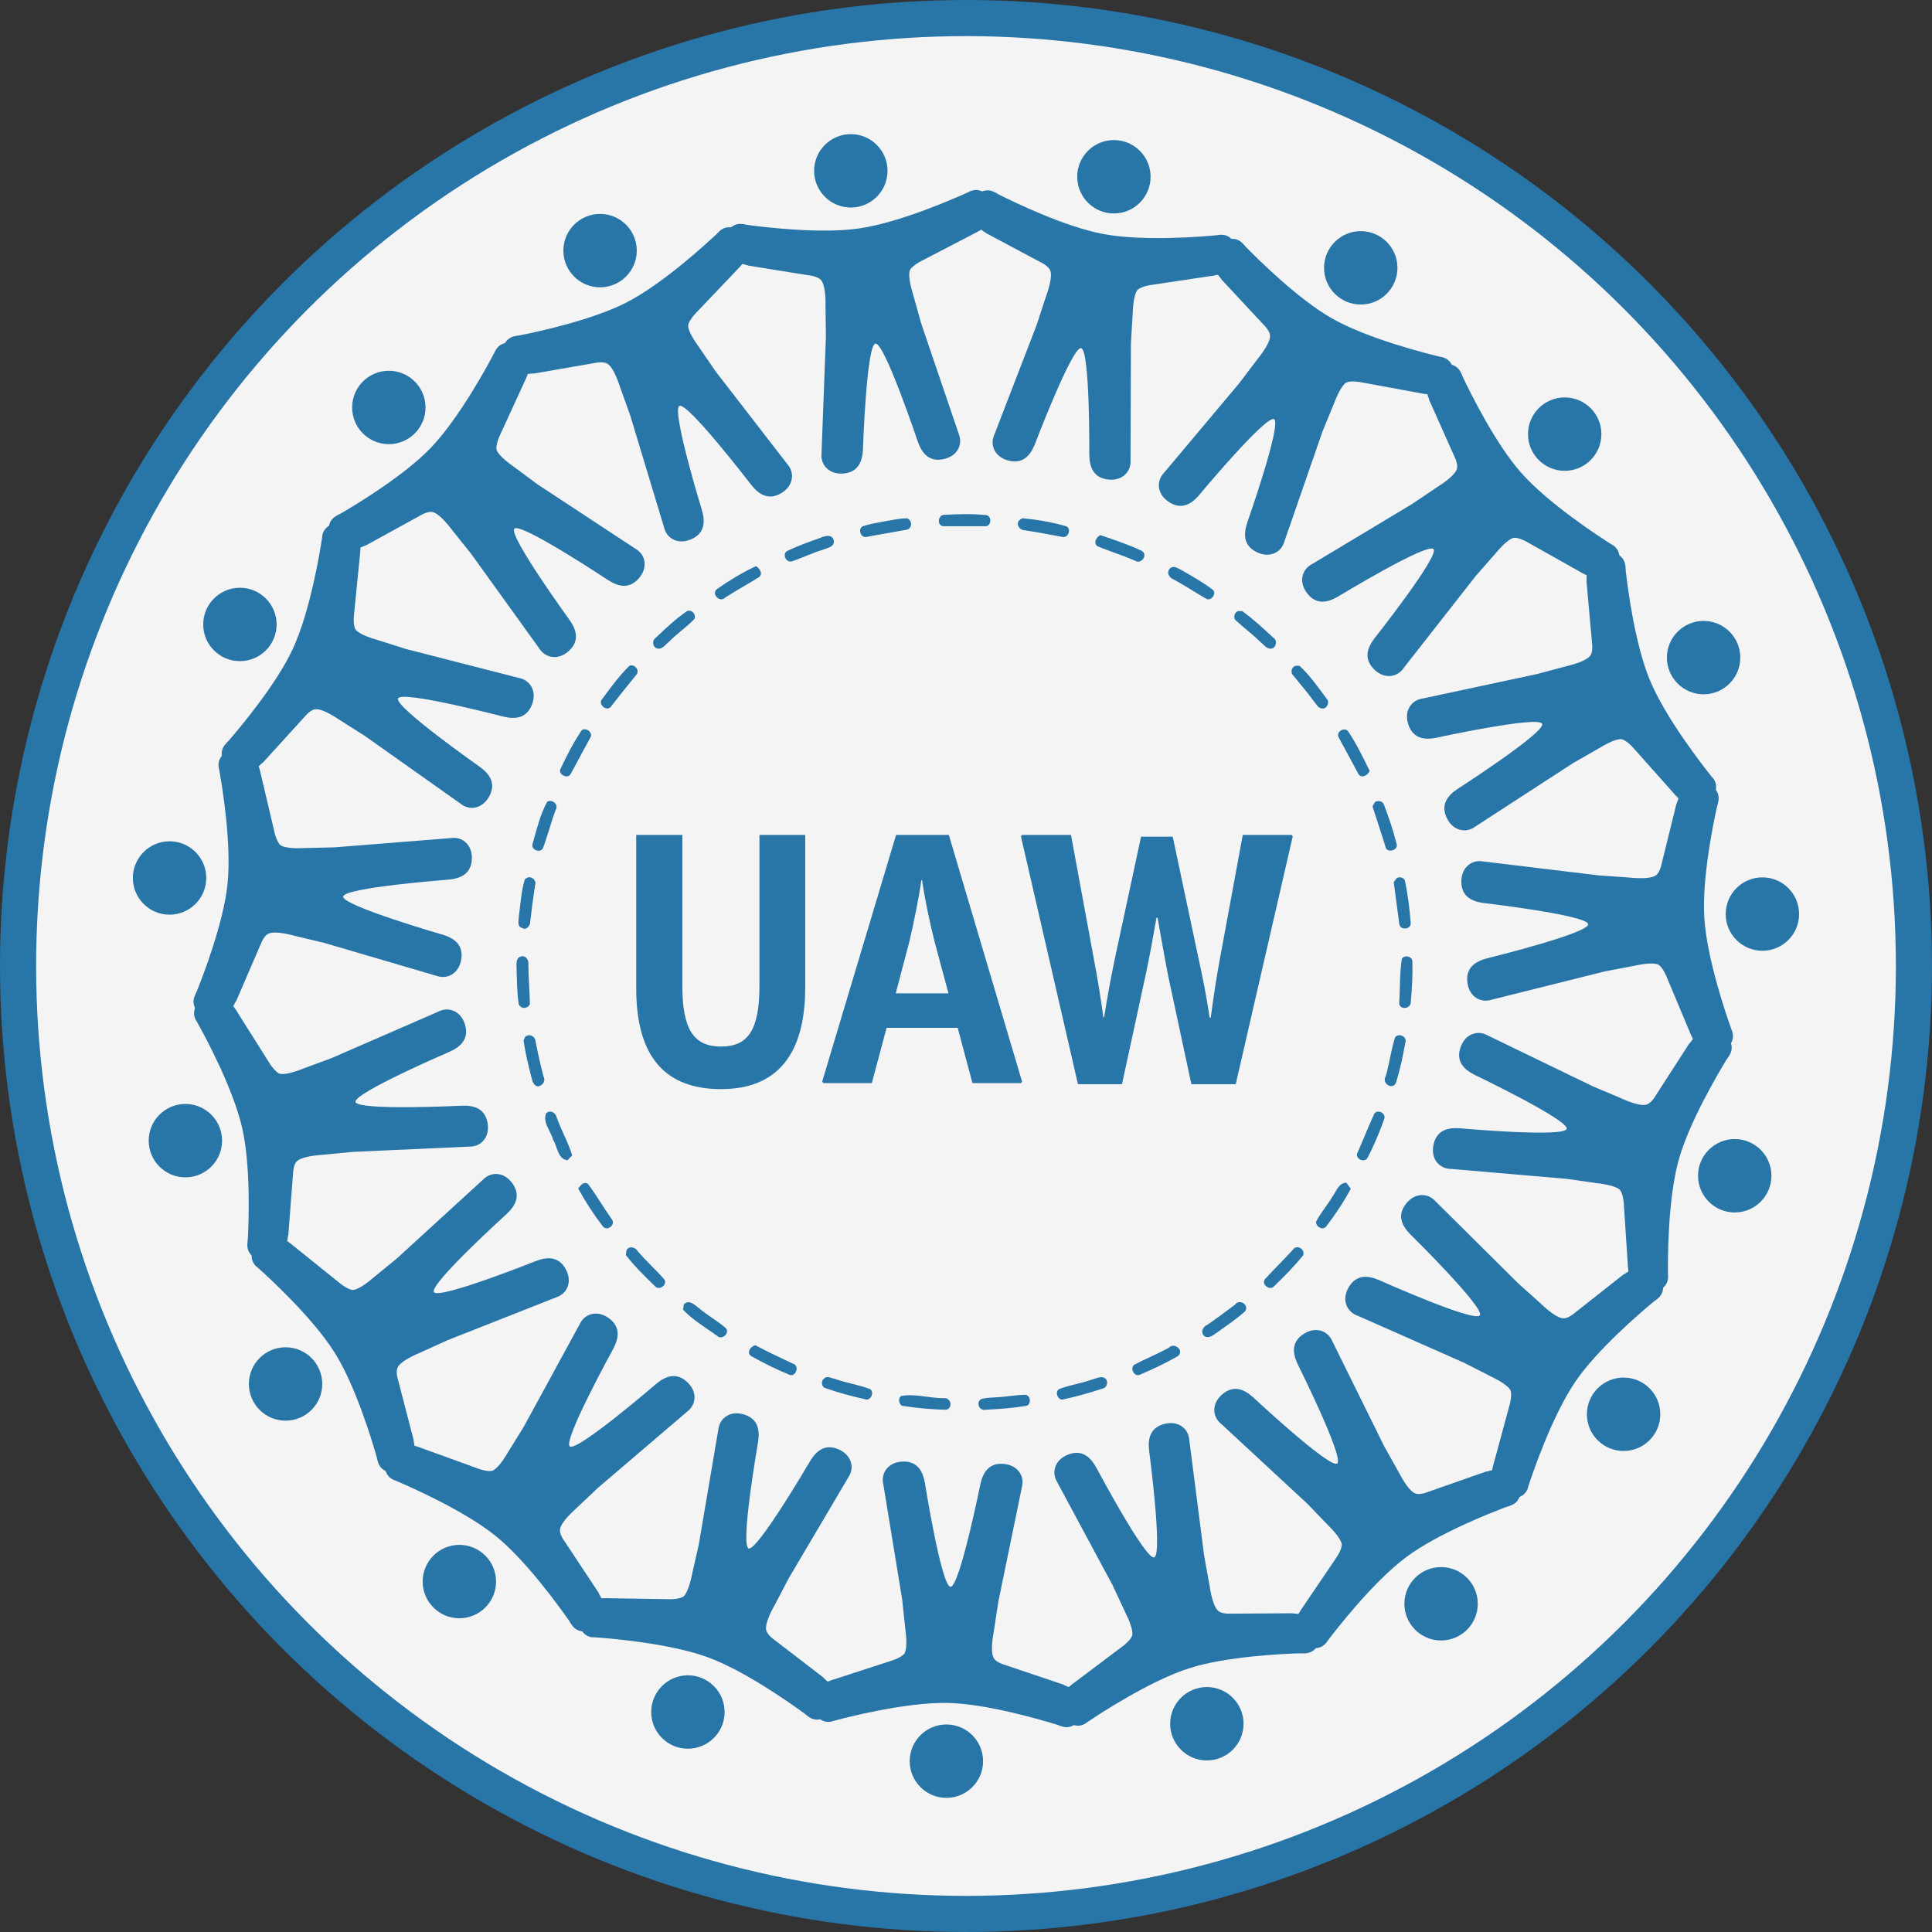<svg xmlns="http://www.w3.org/2000/svg" id="Layer_2" data-name="Layer 2" viewBox="0 0 534.94 534.94"><rect x="0" y="0" width="534.94" height="534.94" fill="#333333" stroke="none"/><defs><style>      .cls-1 {        fill: #2875a8;      }      .cls-2 {        fill: #f4f4f4;        stroke: #2875a8;        stroke-miterlimit: 10;        stroke-width: 10px;      }    </style></defs><g id="Layer_1-2" data-name="Layer 1"><circle class="cls-2" cx="267.47" cy="267.47" r="262.47"></circle><g><g><g><path class="cls-1" d="M261.61,142.54c3.82-.21,7.68-.3,11.48.08,1.59.35,1.44,2.97-.18,3.09-3.89.02-7.78.02-11.67,0-1.96-.12-1.55-3.37.37-3.16Z"></path><path class="cls-1" d="M244.9,144.35c2.07-.35,4.14-.79,6.24-.86,1.47.57,1.54,2.71-.03,3.17-3.68.68-7.39,1.27-11.06,1.98-1.62.48-2.65-2.03-1.22-2.9,1.96-.69,4.03-.99,6.06-1.38Z"></path><path class="cls-1" d="M282.44,143.9l.65-.41c4.13.4,8.27,1.09,12.26,2.26,1.4.95.29,3.37-1.31,2.89-3.44-.65-6.88-1.29-10.33-1.82-1.43.03-2.69-1.92-1.27-2.92Z"></path><path class="cls-1" d="M227.01,148.97c1.3-.57,3.36-1.22,3.86.68.27,1.8-1.8,2.06-3.04,2.57-2.94.87-5.7,2.26-8.62,3.22-1.56.38-2.71-1.97-1.28-2.88,2.94-1.42,6.02-2.49,9.08-3.59Z"></path><path class="cls-1" d="M304.12,151.37c-1.57-.71-.65-2.67.55-3.21,3.88,1.34,7.82,2.62,11.53,4.4,1.75,1.18-.29,3.83-1.95,2.67-3.33-1.42-6.77-2.53-10.12-3.86Z"></path><path class="cls-1" d="M198.53,163.09c3.41-2.4,7.02-4.55,10.78-6.34.99.57,2.03,2.03.89,3.02-3.11,1.96-6.36,3.72-9.44,5.71-1.45,1.53-3.95-1.09-2.22-2.39Z"></path><path class="cls-1" d="M323.75,157.62c1.07-1.35,2.51-.21,3.66.38,2.83,1.65,5.73,3.25,8.33,5.26,1.22.88-.2,3.07-1.57,2.63-3.09-1.74-6.02-3.75-9.15-5.41-1.14-.45-2.06-1.69-1.27-2.86Z"></path><path class="cls-1" d="M342.88,169.2c.26,0,.78,0,1.05,0,3.1,2.22,5.92,4.85,8.72,7.45,1.27.79.55,3.14-1.01,2.95-1.17-.13-1.85-1.26-2.71-1.9-2.11-2.09-4.51-3.83-6.68-5.85-.89-.66-.49-2.47.64-2.66Z"></path><path class="cls-1" d="M174.29,184.33c1.46-.59,3,1.36,1.85,2.57-2.31,2.8-4.57,5.65-6.79,8.51-1.11,1.95-4.03-.34-2.59-1.89,2.36-3.18,4.7-6.43,7.54-9.19Z"></path><path class="cls-1" d="M358.82,184.33c.25,0,.75,0,1,.02,2.9,2.71,5.21,6.03,7.58,9.21.85.86-.03,2.84-1.32,2.61-1.24-.08-1.7-1.43-2.46-2.19-1.71-2.44-3.72-4.65-5.56-6.99-.9-.82-.41-2.44.75-2.66Z"></path><path class="cls-1" d="M160.81,202.56c.85-1.53,3.45-.02,2.72,1.54-1.85,3.36-3.65,6.76-5.48,10.14-.86,1.75-3.91.03-2.71-1.62,1.6-3.46,3.39-6.87,5.47-10.07Z"></path><path class="cls-1" d="M370.63,204.11c-.75-1.6,1.74-2.92,2.69-1.56,2.29,3.45,4.11,7.18,5.91,10.9-.45,1.22-2.33,2.26-3.15.78-1.82-3.38-3.62-6.77-5.46-10.12Z"></path><path class="cls-1" d="M151.54,221.96c1.38-.77,3.2.81,2.33,2.26-1.33,3.54-2.25,7.23-3.59,10.76-.94,1.34-3.41.15-2.8-1.41,1.14-3.92,2.06-8.07,4.06-11.61Z"></path><path class="cls-1" d="M380.67,222.09c.86-.55,2.21-.31,2.54.75,1.34,3.47,2.52,7.02,3.43,10.64.82,1.92-2.68,2.99-3.04.91-1.14-3.72-2.39-7.39-3.57-11.09.16-.3.48-.91.65-1.22Z"></path><path class="cls-1" d="M145.77,243.16c1.17-.86,2.95.58,2.39,1.92-.52,3.38-.98,6.77-1.36,10.18.06,1-1.12,2.46-2.17,1.69-1.6-.32-.97-2.21-.96-3.3.47-3.41.65-6.91,1.65-10.21l.44-.28Z"></path><path class="cls-1" d="M386.71,243.19c.64-.59,2.15-.18,2.29.73.82,3.77,1.29,7.63,1.59,11.49.29,1.98-2.92,2.34-3.15.4-.49-3.86-1.05-7.71-1.54-11.56.2-.27.6-.8.8-1.07Z"></path><path class="cls-1" d="M144.17,264.87c1.22-.56,2.32.92,2.12,2.08.03,3.67.36,7.34.43,11.01-.49,1.45-2.58,1.47-3.1.06-.49-3.36-.49-6.76-.6-10.13-.02-1.06-.17-2.67,1.14-3.02Z"></path><path class="cls-1" d="M388.15,265.49c.7-1.18,2.89-.74,2.91.72.12,3.77-.12,7.54-.44,11.3.04,1.74-2.94,2.3-3.2.36.26-4.12.1-8.33.73-12.38Z"></path><path class="cls-1" d="M145.45,287.05c1.17-.97,2.81-.08,2.84,1.38.65,3.23,1.36,6.45,2.2,9.65.67,1.26-.28,2.62-1.61,2.73-1.31-.3-1.5-1.7-1.8-2.75-.81-3.34-1.69-6.66-2.11-10.07l.48-.93Z"></path><path class="cls-1" d="M386.3,287.21c.98-1.34,3.46-.12,2.8,1.51-.67,3.77-1.45,7.55-2.63,11.21-1.07,1.94-3.94-.05-2.81-1.84,1.06-3.59,1.48-7.34,2.63-10.88Z"></path><path class="cls-1" d="M151.25,308.23c1.1-1.03,2.6-.14,2.88,1.13,1.25,3.58,3.21,6.9,4.29,10.54-.31.34-.95,1.01-1.27,1.34-2.71-.21-2.78-3.75-4-5.63-.63-2.41-3.02-4.91-1.9-7.39Z"></path><path class="cls-1" d="M380.52,308.36c.94-1.32,3.28-.16,2.77,1.43-1.33,3.72-2.85,7.39-4.7,10.89-.99,1.45-3.62-.03-2.69-1.6,1.59-3.55,2.99-7.19,4.62-10.71Z"></path><path class="cls-1" d="M160.08,329.08c.71-.86,1.43-2.01,2.69-1.32,2.36,3.16,4.35,6.61,6.63,9.84,1.19,1.47-1.29,3.48-2.49,1.95-2.53-3.3-4.82-6.82-6.83-10.48Z"></path><path class="cls-1" d="M173.49,346.13c.75-1.37,2.59-.7,3.2.44,2.3,2.7,4.97,5.05,7.29,7.73.85,1.55-1.5,3.12-2.61,1.84-2.83-2.73-5.67-5.51-8.08-8.63.05-.34.14-1.03.19-1.38Z"></path><path class="cls-1" d="M357.99,346.02c.98-1.58,3.48-.13,2.84,1.54-2.45,3.06-5.24,5.85-8.06,8.58-1.12,1.3-3.51-.35-2.58-1.89,2.52-2.82,5.28-5.41,7.81-8.24Z"></path><path class="cls-1" d="M189.34,361.19c1.47-1.61,3.07.22,4.32,1.12,2.32,1.96,5.02,3.44,7.33,5.44,1.16,1.43-1.12,3.38-2.37,2.16-3.24-2.31-6.74-4.38-9.5-7.26.06-.36.16-1.1.22-1.47Z"></path><path class="cls-1" d="M341.96,361.21c1.26-1.75,4.12.21,2.72,1.94-2.37,2.1-5.01,3.86-7.57,5.71-1.07.67-2.25,1.89-3.62,1.12-1.17-.95-.48-2.62.71-3.11,2.65-1.8,5.22-3.72,7.77-5.65Z"></path><path class="cls-1" d="M208.11,375.55c-1.59-.96-.29-2.75,1.02-3.09,3.38,1.85,6.9,3.42,10.38,5.1,2.08.47.79,4.09-1.12,3.01-3.51-1.48-6.98-3.13-10.28-5.02Z"></path><path class="cls-1" d="M323.57,373.21c1.51-1.73,4.51.75,2.55,2.28-3.34,1.95-6.88,3.58-10.43,5.12-1.6.81-2.96-1.77-1.61-2.75,3.12-1.64,6.39-2.96,9.49-4.65Z"></path><path class="cls-1" d="M228.23,381.66c.79-.83,2.02-.02,2.95.13,3.18,1.15,6.56,1.63,9.72,2.82,1.36.86.13,3.43-1.38,2.81-3.69-.82-7.36-1.8-10.92-3.06-1.18-.25-1.38-2.1-.37-2.7Z"></path><path class="cls-1" d="M302.39,381.97c1.27-.29,2.89-1.33,3.95.04.54,1.12-.05,2.4-1.32,2.55-3.42,1.11-6.9,2.11-10.42,2.87-1.58.6-2.7-1.97-1.38-2.8,2.95-1.17,6.17-1.58,9.16-2.66Z"></path><path class="cls-1" d="M276.75,386.84c2.38-.17,4.73-.61,7.12-.65,1.71.17,1.71,3.08-.03,3.12-3.62.6-7.3.84-10.95,1.02-1.69.43-2.74-1.97-1.27-2.92,1.65-.52,3.43-.41,5.14-.58Z"></path><path class="cls-1" d="M190.24,169.19c1.29-.48,2.57.91,2.03,2.2-2.18,2.26-4.82,4.02-7.01,6.28-1.01.75-1.9,2.34-3.4,1.85-1.2-.43-1.37-2.22-.34-2.89,2.78-2.61,5.55-5.29,8.72-7.43Z"></path><path class="cls-1" d="M368.97,331.27c1.06-1.45,1.68-3.75,3.82-3.8.3.42.91,1.24,1.22,1.66-1.92,3.64-4.24,7.08-6.73,10.36-.92,1.34-2.98.24-2.88-1.21,1.26-2.51,3.18-4.6,4.56-7.01Z"></path><path class="cls-1" d="M249.59,386.51c3.77-.67,7.8.63,11.68.63,1.93-.33,2.73,2.57.81,3.19-3.93-.07-7.88-.4-11.77-1.01-1.41.08-1.84-2.21-.73-2.81Z"></path></g><g><path class="cls-1" d="M176.16,273.68v-42.5h12.77v41.82c0,12.28,3.32,16.77,10.72,16.77s10.63-4.48,10.63-16.77v-41.82h12.67v42.21c0,18.72-7.9,28.17-23.3,28.17s-23.49-8.87-23.49-27.88Z"></path><path class="cls-1" d="M262.72,231.18l20.28,68.33-.29.39h-13.45l-4.09-15.31h-19.69l-4.09,15.31h-13.36l-.39-.39,20.47-68.33h14.62ZM248,275.05h14.62l-3.9-14.52c-1.27-5.07-2.63-11.41-3.41-16.86h-.19c-.78,5.46-2.14,11.89-3.31,16.96l-3.8,14.43Z"></path><path class="cls-1" d="M296.54,231.18l6.24,33.83c.97,5.07,1.95,11.02,2.73,16.67h.2c.88-5.65,1.85-10.72,2.92-15.99l7.31-34.02h8.77l7.21,34.02c1.17,5.26,2.14,10.33,3.02,16.09h.29c.78-5.75,1.66-11.7,2.63-16.77l6.24-33.83h13.55l.29.39-15.79,68.63h-12.28l-6.53-30.51c-.98-5.17-1.95-10.53-2.83-15.6h-.29c-.88,5.07-1.85,10.33-2.93,15.5l-6.63,30.61h-12.19l-15.79-68.63.29-.39h13.55Z"></path></g></g><g><g><circle class="cls-1" cx="399.01" cy="444.06" r="10.16"></circle><path class="cls-1" d="M367.25,454.84l.05-.08.03-.06c.11-.15.21-.3.34-.47,2.12-2.82,12.5-16.27,21.77-23.15,8.61-6.39,22.94-12.06,27.57-13.81.48-.14.99-.29,1.44-.48,3.3-1.32,3.13-5.54,1.22-8.11-1.89-2.55-5.07-2.05-8.01-1.23l-.04-.05-17.07,5.98c-1.82.51-2.6.25-3.15-.11-1.73-1.1-3.53-4.51-4.15-5.69l-4.02-7.19-14.38-29.12c-.03-.09-.08-.16-.11-.25l-.12-.21c-1.4-2.58-4.82-3.59-8.1-1.16-2.85,2.12-2.67,5.02-1.2,8.09,0,0,12.95,25.97,10.93,27.48-2.03,1.51-23.26-18.32-23.26-18.32-2.54-2.29-5.26-3.3-8.12-1.18-3.28,2.43-3.3,6-1.22,8.11.18.19.37.35.56.5l23.65,21.91,5.72,5.93c3.45,3.37,3.88,4.98,3.94,5.41v.04c.04.41-.18,1.59-1.38,3.47l-9.61,14.2c-.05.08-.13.17-.18.25-1.69,2.61-3.13,5.54-1.22,8.11,1.91,2.53,5.9,3.96,8.12,1.18h0Z"></path></g><g><circle class="cls-1" cx="334.16" cy="477.28" r="10.16"></circle><path class="cls-1" d="M300.62,477.16l.08-.05.05-.05c.15-.11.3-.22.48-.34,2.92-1.98,17.11-11.33,28.11-14.83,10.22-3.25,25.62-3.96,30.56-4.11.5.03,1.03.04,1.51.01,3.55-.17,4.76-4.23,3.79-7.28-.96-3.02-4.13-3.59-7.17-3.76l-.02-.06-18.09.11c-1.88-.11-2.54-.61-2.95-1.13-1.28-1.6-1.88-5.41-2.08-6.74l-1.47-8.1-4.14-32.21c0-.09-.03-.18-.02-.27l-.04-.23c-.49-2.9-3.4-4.96-7.29-3.72-3.39,1.08-4.16,3.88-3.76,7.27,0,0,3.82,28.77,1.41,29.54s-16.05-24.88-16.05-24.88c-1.66-2.99-3.91-4.83-7.3-3.75-3.89,1.24-5.07,4.6-3.79,7.28.11.24.24.45.36.66l15.26,28.4,3.48,7.46c2.17,4.3,2.05,5.97,1.97,6.4l-.02.04c-.09.4-.68,1.45-2.43,2.84l-13.7,10.31c-.08.05-.18.12-.25.17-2.44,1.92-4.76,4.23-3.79,7.28.99,3.01,4.3,5.66,7.3,3.75h0Z"></path></g><g><circle class="cls-1" cx="262.04" cy="487.64" r="10.16"></circle><path class="cls-1" d="M230.36,476.64l.09-.03.06-.03c.18-.05.36-.11.56-.16,3.4-.92,19.86-5.16,31.4-4.9,10.72.24,25.51,4.58,30.24,6.04.47.19.96.37,1.43.5,3.41.99,5.87-2.45,5.95-5.65s-2.74-4.73-5.57-5.88v-.06s-17.14-5.77-17.14-5.77c-1.75-.72-2.2-1.4-2.42-2.02-.69-1.93-.02-5.73.22-7.05l1.24-8.14,6.54-31.81c.03-.09.03-.18.06-.26l.03-.23c.48-2.9-1.6-5.79-5.68-5.89-3.55-.08-5.19,2.32-5.92,5.65,0,0-5.73,28.45-8.26,28.4s-7.1-28.75-7.1-28.75c-.6-3.36-2.13-5.84-5.68-5.92-4.08-.09-6.29,2.71-5.95,5.65.02.26.08.5.13.74l5.21,31.82.87,8.19c.66,4.77,0,6.32-.21,6.69l-.03.03c-.21.35-1.11,1.15-3.22,1.9l-16.31,5.3c-.09.03-.21.05-.3.08-2.93,1.02-5.87,2.45-5.95,5.65-.04,3.17,2.23,6.75,5.68,5.92h0Z"></path></g><g><circle class="cls-1" cx="190.47" cy="474.03" r="10.16"></circle><path class="cls-1" d="M164.08,453.33h.09s.07,0,.07,0c.19,0,.37.01.58.03,3.51.23,20.46,1.57,31.29,5.56,10.06,3.71,22.64,12.61,26.64,15.53.38.33.79.67,1.19.94,2.91,2.04,6.35-.41,7.46-3.42s-1.06-5.37-3.35-7.37l.02-.06-14.34-11.02c-1.42-1.24-1.63-2.04-1.63-2.7-.03-2.05,1.84-5.42,2.5-6.59l3.82-7.29,16.52-27.97c.06-.07.09-.16.15-.23l.11-.21c1.39-2.59.37-6-3.46-7.41-3.33-1.23-5.67.51-7.43,3.43,0,0-14.66,25.05-17.03,24.18s2.62-29.49,2.62-29.49c.53-3.38-.12-6.21-3.45-7.44-3.83-1.41-6.83.52-7.46,3.42-.06.26-.09.5-.12.74l-5.4,31.78-1.83,8.03c-.93,4.73-2.05,5.98-2.37,6.26l-.04.02c-.31.26-1.43.73-3.66.75l-17.14-.28c-.09,0-.21-.02-.31-.02-3.1.01-6.35.41-7.46,3.42-1.07,2.99-.09,7.11,3.45,7.44h0Z"></path></g><g><circle class="cls-1" cx="127.19" cy="437.91" r="10.16"></circle><path class="cls-1" d="M108.95,409.76l.09.03h.06c.17.08.35.15.54.23,3.25,1.36,18.84,8.13,27.79,15.42,8.31,6.78,17.32,19.28,20.16,23.34.25.43.53.89.82,1.27,2.09,2.88,6.14,1.67,8.16-.81s.74-5.42-.78-8.06l.04-.05-9.99-15.08c-.94-1.64-.88-2.46-.67-3.08.64-1.94,3.51-4.53,4.5-5.43l5.98-5.66,24.7-21.09c.08-.05.13-.12.21-.17l.17-.16c2.16-1.99,2.3-5.56-.87-8.14-2.75-2.25-5.52-1.36-8.14.83,0,0-22,18.93-23.96,17.34s12.05-27.05,12.05-27.05c1.59-3.02,1.9-5.91-.85-8.16-3.16-2.58-6.63-1.73-8.16.81-.14.22-.25.44-.35.66l-15.43,28.31-4.34,7c-2.42,4.17-3.88,4.99-4.28,5.15h-.04c-.38.15-1.58.23-3.7-.48l-16.12-5.84c-.09-.03-.2-.08-.28-.12-2.94-1-6.14-1.67-8.16.81-1.98,2.48-2.39,6.69.85,8.16h0Z"></path></g><g><circle class="cls-1" cx="79.07" cy="383.2" r="10.16"></circle><path class="cls-1" d="M70.96,350.66l.07.06.06.03c.14.12.29.24.44.38,2.63,2.34,15.18,13.8,21.27,23.61,5.66,9.11,10.12,23.86,11.49,28.62.1.49.21,1.01.36,1.47,1.04,3.4,5.26,3.58,7.98,1.89s2.46-4.88,1.88-7.88l.05-.03-4.55-17.51c-.36-1.85-.03-2.61.37-3.13,1.23-1.63,4.79-3.15,6.02-3.67l7.49-3.41,30.21-11.92c.09-.02.17-.07.26-.09l.22-.1c2.69-1.19,3.98-4.51,1.82-7.98-1.88-3.02-4.78-3.08-7.97-1.86,0,0-26.96,10.77-28.29,8.62s20.18-21.67,20.18-21.67c2.49-2.34,3.72-4.97,1.85-7.99-2.15-3.47-5.71-3.79-7.98-1.89-.21.16-.38.34-.55.51l-23.79,21.76-6.38,5.21c-3.64,3.16-5.29,3.46-5.72,3.48h-.04c-.41,0-1.57-.31-3.35-1.67l-13.36-10.75c-.07-.06-.16-.14-.23-.2-2.46-1.9-5.26-3.58-7.98-1.89-2.68,1.7-4.43,5.55-1.85,7.99h0Z"></path></g><g><circle class="cls-1" cx="51.33" cy="315.83" r="10.16"></circle><path class="cls-1" d="M54.21,282.42l.05.08.04.05c.1.16.19.32.3.5,1.73,3.07,9.88,17.99,12.45,29.24,2.39,10.45,1.83,25.86,1.57,30.8-.07.5-.13,1.02-.14,1.51-.12,3.55,3.82,5.09,6.94,4.38s3.92-3.82,4.34-6.84h.06s1.38-18.05,1.38-18.05c.26-1.87.82-2.48,1.37-2.84,1.7-1.14,5.55-1.42,6.88-1.52l8.19-.79,32.45-1.47c.09,0,.18-.01.27,0l.24-.02c2.93-.25,5.22-2.97,4.31-6.95-.79-3.46-3.52-4.47-6.93-4.35,0,0-28.99,1.43-29.55-1.03s26.12-13.94,26.12-13.94c3.11-1.41,5.13-3.5,4.34-6.96-.91-3.98-4.17-5.43-6.94-4.38-.25.09-.47.2-.68.31l-29.56,12.86-7.72,2.85c-4.47,1.81-6.12,1.55-6.54,1.44l-.04-.02c-.39-.12-1.39-.8-2.63-2.65l-9.14-14.51c-.05-.08-.1-.19-.15-.27-1.71-2.59-3.82-5.09-6.94-4.38-3.09.74-6,3.81-4.34,6.96h0Z"></path></g><g><circle class="cls-1" cx="46.95" cy="243.1" r="10.16"></circle><path class="cls-1" d="M60.54,212.44l.02.09.02.06c.04.18.08.36.12.57.64,3.46,3.5,20.22,2.29,31.7-1.13,10.66-6.67,25.05-8.51,29.64-.22.45-.45.93-.62,1.38-1.27,3.32,1.96,6.06,5.14,6.39s4.94-2.34,6.32-5.06h.06s7.16-16.6,7.16-16.6c.86-1.68,1.58-2.08,2.22-2.25,1.98-.53,5.71.46,7,.8l8.01,1.91,31.17,9.15c.08.04.17.05.26.09l.23.05c2.85.71,5.91-1.12,6.34-5.18.37-3.53-1.88-5.37-5.14-6.36,0,0-27.88-8.06-27.62-10.57s29.23-4.7,29.23-4.7c3.4-.32,5.99-1.64,6.37-5.17.43-4.06-2.18-6.49-5.14-6.39-.27,0-.51.04-.75.07l-32.14,2.56-8.23.19c-4.81.26-6.29-.52-6.65-.76l-.03-.03c-.33-.24-1.05-1.2-1.62-3.36l-3.93-16.69c-.02-.09-.04-.21-.06-.3-.77-3.01-1.96-6.06-5.14-6.39-3.16-.3-6.91,1.66-6.37,5.17h0Z"></path></g><g><circle class="cls-1" cx="66.43" cy="172.9" r="10.16"></circle><path class="cls-1" d="M89.24,148.31v.09s0,.07,0,.07c-.02.18-.04.37-.08.58-.52,3.48-3.25,20.26-8.13,30.72-4.53,9.72-14.44,21.53-17.67,25.27-.36.35-.73.73-1.03,1.11-2.28,2.73-.11,6.36,2.79,7.72s5.44-.61,7.62-2.73l.05.02,12.17-13.38c1.36-1.31,2.17-1.45,2.83-1.4,2.04.14,5.25,2.29,6.36,3.03l6.95,4.41,26.51,18.77c.07.06.15.1.21.16l.2.13c2.46,1.6,5.95.86,7.67-2.84,1.5-3.22-.04-5.69-2.8-7.69,0,0-23.76-16.68-22.69-18.97s29.18,5.04,29.18,5.04c3.32.8,6.2.39,7.7-2.83,1.72-3.7.05-6.85-2.79-7.72-.25-.09-.49-.13-.73-.18l-31.23-8.01-7.85-2.49c-4.64-1.32-5.79-2.53-6.04-2.88v-.04c-.25-.34-.62-1.48-.46-3.71l1.7-17.06c.01-.09.03-.21.04-.3.24-3.09.11-6.36-2.79-7.72-2.89-1.31-7.07-.67-7.7,2.83h0Z"></path></g><g><circle class="cls-1" cx="107.66" cy="112.82" r="10.16"></circle><path class="cls-1" d="M137.21,96.97l-.04.08-.02.06c-.08.17-.16.34-.26.52-1.62,3.13-9.66,18.1-17.66,26.42-7.44,7.72-20.65,15.67-24.92,18.16-.45.22-.93.45-1.34.71-3.04,1.84-2.17,5.98.13,8.2s5.34,1.19,8.1-.11l.04.04,15.85-8.71c1.71-.8,2.52-.67,3.13-.41,1.88.8,4.23,3.87,5.04,4.93l5.15,6.43,18.98,26.36c.04.08.11.14.15.23l.15.18c1.81,2.31,5.35,2.75,8.18-.19,2.47-2.56,1.81-5.39-.15-8.18,0,0-17.05-23.49-15.3-25.31s25.96,14.25,25.96,14.25c2.88,1.84,5.74,2.39,8.2-.17,2.83-2.94,2.27-6.46-.13-8.2-.21-.16-.42-.28-.63-.4l-26.94-17.72-6.61-4.9c-3.96-2.75-4.65-4.28-4.78-4.69v-.04c-.11-.39-.09-1.6.78-3.65l7.15-15.59c.04-.08.1-.19.14-.27,1.23-2.85,2.17-5.98-.13-8.2-2.3-2.18-6.47-2.93-8.2.17h0Z"></path></g><g><circle class="cls-1" cx="166.15" cy="69.39" r="10.16"></circle><path class="cls-1" d="M199.25,63.98l-.07.07-.04.05c-.13.13-.26.27-.42.41-2.55,2.43-15.01,13.99-25.28,19.25-9.54,4.89-24.62,8.12-29.47,9.08-.5.06-1.02.13-1.5.24-3.47.76-4,4.95-2.54,7.8s4.66,2.86,7.7,2.53l.03.05,17.82-3.09c1.88-.2,2.6.19,3.09.63,1.52,1.36,2.74,5.03,3.16,6.3l2.78,7.75,9.39,31.09c.01.09.05.17.07.26l.08.22c.96,2.78,4.17,4.33,7.8,2.47,3.16-1.62,3.46-4.51,2.51-7.79,0,0-8.5-27.75-6.25-28.9s19.93,21.9,19.93,21.9c2.13,2.67,4.65,4.12,7.81,2.5,3.63-1.86,4.24-5.37,2.54-7.8-.15-.22-.31-.4-.47-.59l-19.72-25.5-4.66-6.79c-2.85-3.89-3.01-5.55-3-5.99v-.04c.04-.41.44-1.54,1.94-3.2l11.82-12.42c.07-.07.16-.15.22-.21,2.09-2.29,4-4.95,2.54-7.8-1.47-2.81-5.17-4.88-7.81-2.5h0Z"></path></g><g><circle class="cls-1" cx="235.58" cy="47.3" r="10.16"></circle><path class="cls-1" d="M268.64,52.93l-.08.04-.05.04c-.17.08-.33.17-.53.25-3.2,1.47-18.74,8.36-30.16,10-10.61,1.52-25.92-.31-30.82-.98-.49-.11-1.01-.21-1.49-.26-3.53-.41-5.39,3.38-4.93,6.55s3.48,4.22,6.46,4.89v.06s17.87,2.87,17.87,2.87c1.84.42,2.4,1.02,2.72,1.6,1,1.79.96,5.65.94,6.99l.11,8.23-1.22,32.46c-.02.09,0,.18-.02.27v.24c.01,2.94,2.54,5.45,6.58,4.87,3.52-.5,4.74-3.14,4.91-6.55,0,0,.97-29.01,3.47-29.37s11.74,27.19,11.74,27.19c1.14,3.22,3.06,5.41,6.58,4.9,4.04-.58,5.76-3.7,4.93-6.55-.07-.26-.16-.48-.25-.71l-10.38-30.53-2.21-7.93c-1.43-4.6-1.04-6.23-.89-6.64l.02-.03c.15-.38.91-1.32,2.86-2.4l15.21-7.91c.08-.04.2-.09.28-.13,2.72-1.49,5.39-3.38,4.93-6.55-.48-3.14-3.31-6.29-6.58-4.9h0Z"></path></g><g><circle class="cls-1" cx="308.42" cy="48.94" r="10.16"></circle><path class="cls-1" d="M337.86,65.01h-.09s-.06.03-.06.03c-.18.02-.37.05-.58.07-3.5.35-20.44,1.82-31.78-.34-10.53-2-24.41-8.71-28.83-10.93-.43-.26-.89-.53-1.33-.73-3.21-1.54-6.2,1.45-6.79,4.6s1.93,5.12,4.52,6.72v.06s15.95,8.51,15.95,8.51c1.6.99,1.94,1.74,2.06,2.39.36,2.01-.93,5.65-1.38,6.91l-2.57,7.82-11.69,30.3c-.05.08-.06.17-.11.25l-.07.23c-.95,2.78.63,5.98,4.64,6.74,3.49.66,5.5-1.43,6.77-4.6,0,0,10.34-27.12,12.82-26.65s2.27,29.52,2.27,29.52c.04,3.42,1.14,6.11,4.63,6.77,4.01.76,6.65-1.63,6.79-4.6.02-.27,0-.51,0-.75l.1-32.24.49-8.22c.14-4.82,1.04-6.23,1.31-6.57l.03-.02c.27-.31,1.29-.95,3.48-1.34l16.96-2.54c.09-.01.21-.02.3-.03,3.06-.52,6.2-1.45,6.79-4.6.56-3.12-1.08-7.02-4.63-6.77h0Z"></path></g><g><circle class="cls-1" cx="376.77" cy="74.16" r="10.16"></circle><path class="cls-1" d="M399.4,98.91l-.09-.02h-.07c-.18-.04-.36-.08-.57-.13-3.43-.81-19.92-4.92-29.94-10.64-9.31-5.32-20.26-16.17-23.72-19.7-.32-.39-.67-.79-1.02-1.12-2.53-2.49-6.33-.64-7.92,2.14-1.57,2.75.16,5.47,2.09,7.82l-.03.05,12.33,13.23c1.2,1.46,1.27,2.28,1.17,2.93-.31,2.02-2.71,5.05-3.55,6.09l-4.97,6.57-20.89,24.87c-.07.06-.11.14-.18.2l-.14.19c-1.8,2.32-1.35,5.86,2.2,7.88,3.09,1.76,5.67.43,7.89-2.16,0,0,18.58-22.3,20.78-21.04s-7.44,28.66-7.44,28.66c-1.07,3.24-.91,6.15,2.18,7.91,3.55,2.02,6.82.61,7.92-2.14.11-.24.17-.48.24-.71l10.56-30.46,3.13-7.61c1.7-4.51,3-5.56,3.37-5.79h.04c.35-.22,1.53-.49,3.73-.15l16.86,3.1c.09.02.21.05.3.07,3.06.5,6.33.64,7.92-2.14,1.55-2.77,1.25-6.99-2.18-7.91h0Z"></path></g><g><circle class="cls-1" cx="433.24" cy="120.2" r="10.16"></circle><path class="cls-1" d="M446.61,150.96l-.08-.05-.06-.02c-.16-.09-.32-.19-.5-.3-2.98-1.88-17.25-11.12-24.87-19.79-7.08-8.05-13.91-21.87-16.04-26.34-.18-.47-.38-.96-.6-1.39-1.59-3.18-5.78-2.66-8.19-.55-2.38,2.09-1.63,5.22-.56,8.08l-.04.04,7.37,16.52c.66,1.77.46,2.57.15,3.15-.95,1.81-4.2,3.89-5.33,4.61l-6.83,4.6-27.84,16.73c-.09.04-.15.09-.24.13l-.2.13c-2.46,1.61-3.18,5.1-.48,8.17,2.35,2.67,5.22,2.25,8.17.52,0,0,24.82-15.06,26.48-13.16,1.67,1.9-16.34,24.69-16.34,24.69-2.07,2.72-2.85,5.52-.5,8.19,2.7,3.07,6.25,2.79,8.19.55.18-.2.32-.4.45-.6l19.88-25.38,5.43-6.19c3.07-3.72,4.65-4.28,5.07-4.38h.04c.4-.08,1.6.04,3.57,1.09l14.94,8.41c.08.05.18.12.26.16,2.74,1.47,5.78,2.66,8.19.55,2.36-2.12,3.46-6.21.5-8.19h0Z"></path></g><g><circle class="cls-1" cx="471.7" cy="182.08" r="10.16"></circle><path class="cls-1" d="M474.35,215.51l-.06-.07-.05-.04c-.12-.14-.24-.28-.38-.45-2.21-2.74-12.7-16.11-17.1-26.79-4.08-9.91-6.06-25.2-6.62-30.12-.02-.5-.04-1.03-.11-1.51-.47-3.52-4.6-4.39-7.56-3.17s-3.23,4.41-3.15,7.46l-.05.02,1.61,18.02c.05,1.89-.4,2.58-.88,3.03-1.49,1.41-5.24,2.32-6.54,2.63l-7.95,2.13-31.76,6.79c-.09,0-.17.04-.27.05l-.23.06c-2.85.73-4.66,3.79-3.11,7.57,1.35,3.29,4.21,3.82,7.55,3.15,0,0,28.36-6.18,29.32-3.85s-23.47,18.05-23.47,18.05c-2.84,1.9-4.49,4.29-3.14,7.58,1.55,3.77,5,4.67,7.56,3.17.23-.13.43-.27.62-.42l27.04-17.55,7.15-4.09c4.11-2.52,5.78-2.54,6.21-2.5l.04.02c.4.06,1.5.56,3.03,2.18l11.4,12.81c.06.07.13.17.19.24,2.11,2.27,4.6,4.39,7.56,3.17,2.92-1.23,5.29-4.75,3.14-7.58h0Z"></path></g><g><circle class="cls-1" cx="487.98" cy="253.09" r="10.16"></circle><path class="cls-1" d="M479.63,285.58l-.03-.09-.03-.06c-.07-.17-.14-.34-.21-.55-1.2-3.31-6.78-19.37-7.47-30.89-.64-10.7,2.45-25.8,3.52-30.63.15-.48.29-.99.38-1.46.7-3.48-2.93-5.65-6.12-5.46s-4.49,3.12-5.41,6.03h-.06s-4.33,17.56-4.33,17.56c-.57,1.8-1.21,2.31-1.82,2.58-1.86.85-5.71.49-7.04.36l-8.21-.57-32.25-3.89c-.09-.02-.18-.02-.27-.04l-.24-.02c-2.93-.24-5.64,2.07-5.4,6.15.21,3.55,2.74,4.98,6.12,5.43,0,0,28.83,3.36,28.98,5.88s-28.06,9.45-28.06,9.45c-3.3.87-5.64,2.6-5.43,6.15.24,4.08,3.22,6.04,6.12,5.46.26-.05.49-.12.72-.19l31.28-7.82,8.09-1.54c4.7-1.05,6.29-.52,6.69-.34l.03.03c.36.18,1.24,1.01,2.15,3.05l6.63,15.81c.03.09.07.2.11.29,1.26,2.84,2.93,5.65,6.12,5.46,3.16-.22,6.54-2.78,5.43-6.15h0Z"></path></g><g><circle class="cls-1" cx="480.32" cy="325.55" r="10.16"></circle><path class="cls-1" d="M461.88,353.56v-.09s-.02-.06-.02-.06c0-.19-.02-.37-.02-.58-.06-3.52-.13-20.52,2.96-31.64,2.87-10.33,10.7-23.61,13.27-27.83.3-.41.6-.84.84-1.26,1.8-3.07-.93-6.29-4.02-7.15s-5.26,1.5-7.07,3.95l-.06-.02-9.8,15.2c-1.12,1.52-1.9,1.79-2.56,1.85-2.04.2-5.56-1.39-6.78-1.94l-7.58-3.2-29.23-14.15c-.08-.05-.16-.08-.24-.13l-.22-.09c-2.69-1.17-6.01.13-7.1,4.06-.95,3.42.97,5.6,4.03,7.12,0,0,26.18,12.54,25.5,14.97s-29.61-.17-29.61-.17c-3.41-.24-6.18.63-7.13,4.06-1.09,3.93,1.08,6.76,4.02,7.15.26.04.5.05.75.05l32.12,2.76,8.15,1.17c4.79.54,6.12,1.55,6.44,1.85l.02.04c.28.29.84,1.36,1.05,3.58l1.13,17.11c0,.09,0,.21,0,.31.27,3.09.93,6.29,4.02,7.15,3.06.82,7.09-.5,7.13-4.06h0Z"></path></g><g><circle class="cls-1" cx="449.55" cy="391.59" r="10.16"></circle><path class="cls-1" d="M423.01,412.1l.03-.09v-.07c.06-.18.11-.36.18-.56,1.09-3.35,6.54-19.45,13.07-28.96,6.07-8.84,17.79-18.86,21.59-22.01.41-.29.84-.6,1.2-.92,2.7-2.32,1.16-6.26-1.48-8.07-2.62-1.79-5.46-.29-7.97,1.44l-.05-.03-14.2,11.2c-1.55,1.07-2.38,1.08-3.02.92-1.99-.47-4.81-3.12-5.78-4.04l-6.13-5.49-23.06-22.88c-.06-.07-.13-.12-.18-.2l-.18-.16c-2.16-1.98-5.73-1.83-8.04,1.54-2.01,2.93-.9,5.62,1.5,8.04,0,0,20.69,20.36,19.26,22.44s-27.95-9.78-27.95-9.78c-3.14-1.34-6.05-1.41-8.06,1.52-2.31,3.37-1.17,6.75,1.48,8.07.23.13.46.21.69.29l29.49,13.04,7.33,3.75c4.36,2.06,5.29,3.45,5.49,3.84v.04c.18.37.36,1.56-.16,3.73l-4.48,16.55c-.03.09-.07.2-.09.29-.75,3.01-1.16,6.26,1.48,8.07,2.63,1.77,6.87,1.83,8.06-1.52h0Z"></path></g></g></g></g></svg>
